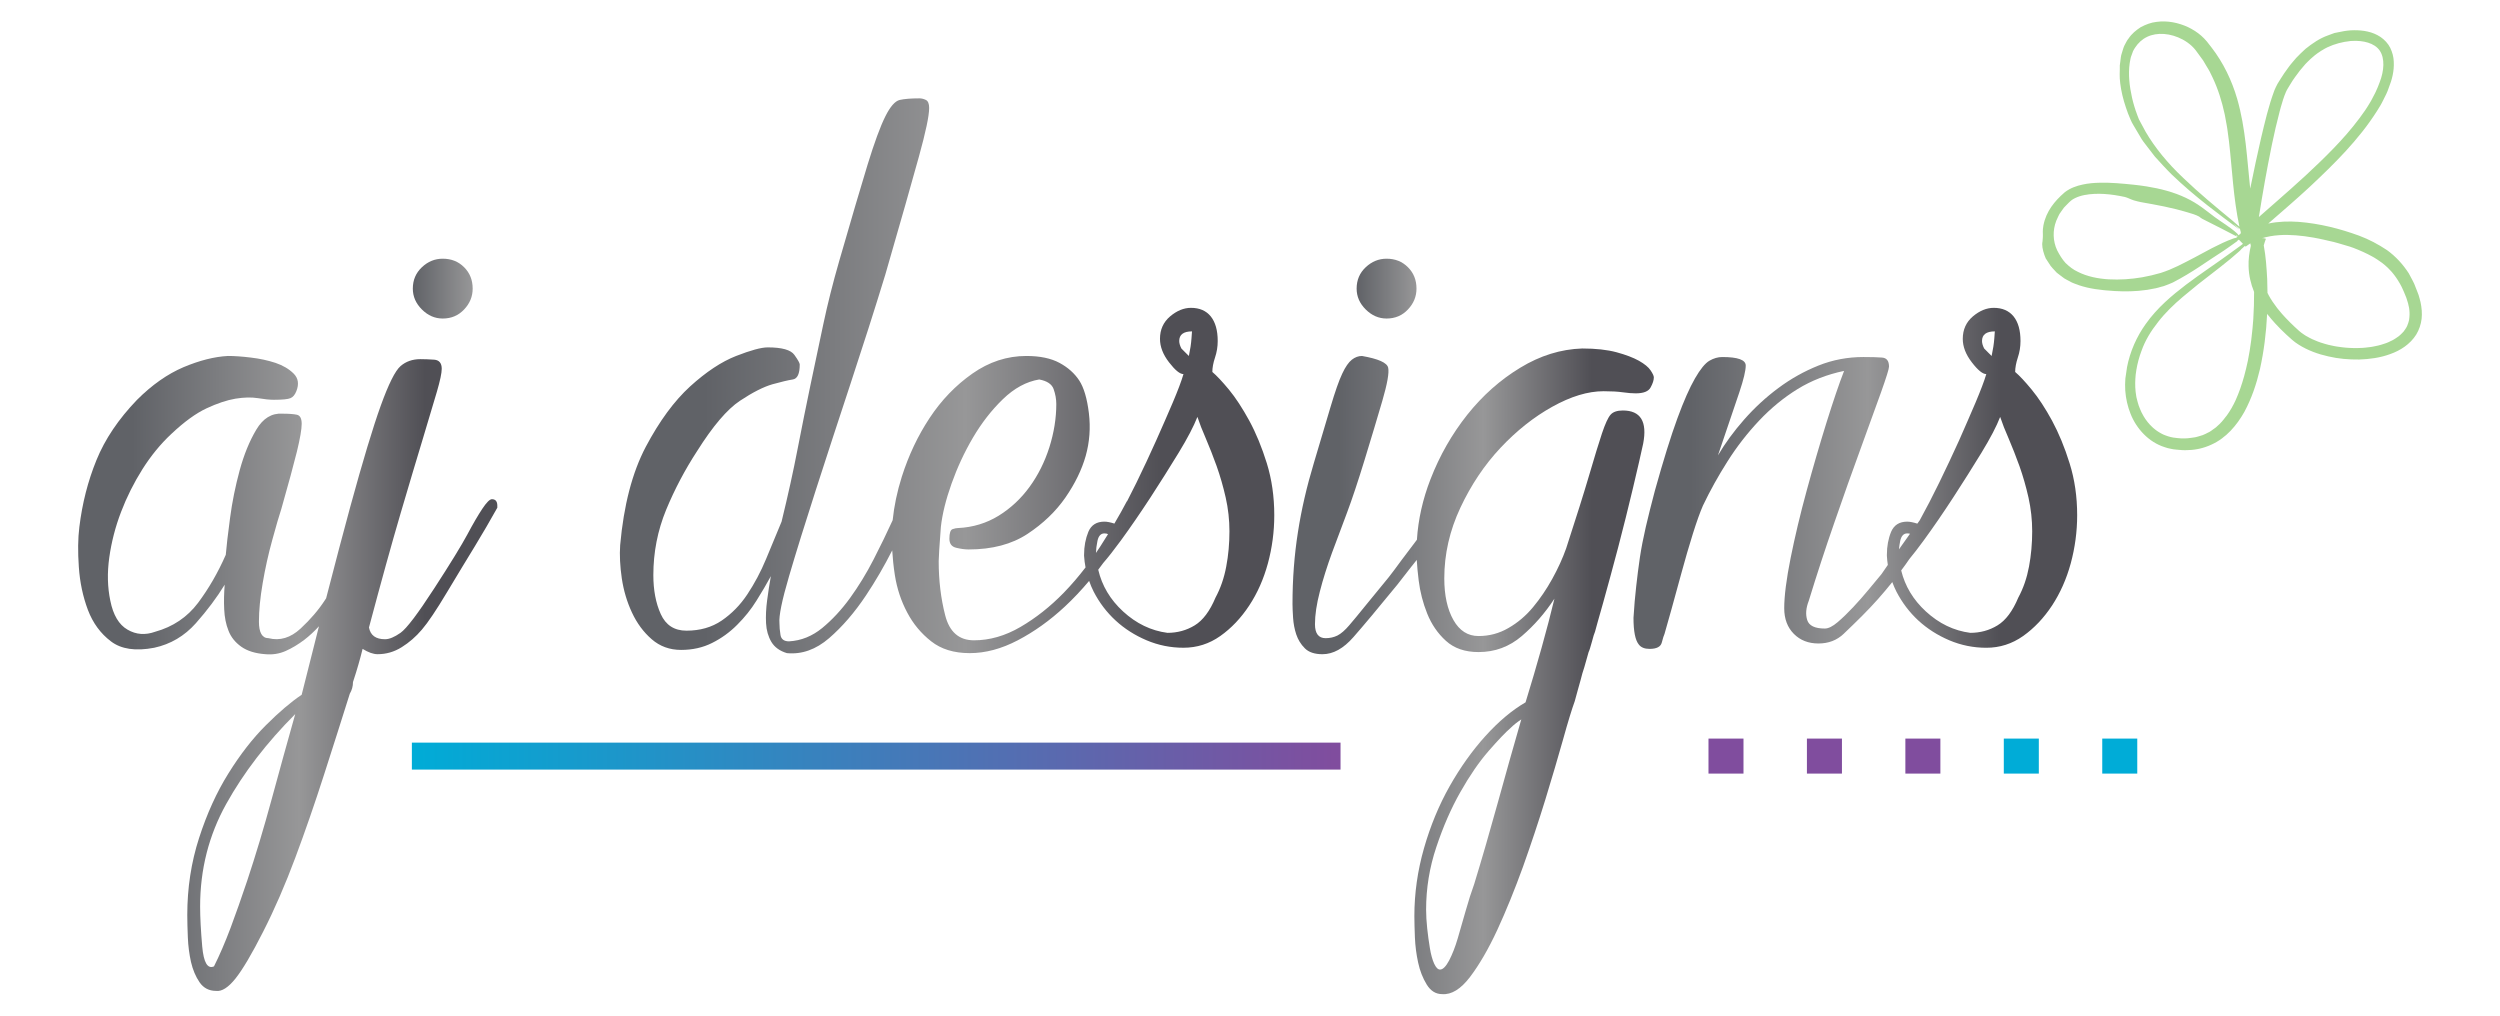 <?xml version="1.0" encoding="utf-8"?>
<!-- Generator: Adobe Illustrator 16.0.0, SVG Export Plug-In . SVG Version: 6.00 Build 0)  -->
<!DOCTYPE svg PUBLIC "-//W3C//DTD SVG 1.1//EN" "http://www.w3.org/Graphics/SVG/1.1/DTD/svg11.dtd">
<svg version="1.1" id="Layer_1" xmlns="http://www.w3.org/2000/svg" xmlns:xlink="http://www.w3.org/1999/xlink" x="0px" y="0px"
	 width="320px" height="130px" viewBox="0 0 320 130" enable-background="new 0 0 320 130" xml:space="preserve">
<g>
	<g>
		<linearGradient id="SVGID_1_" gradientUnits="userSpaceOnUse" x1="52.841" y1="36.943" x2="60.502" y2="36.943">
			<stop  offset="0" style="stop-color:#606267"/>
			<stop  offset="1" style="stop-color:#979798"/>
		</linearGradient>
		<path fill="url(#SVGID_1_)" d="M56.672,40.772c1.098,0,2.004-0.385,2.737-1.162c0.732-0.771,1.093-1.664,1.093-2.666
			c0-1.098-0.361-2.004-1.093-2.737c-0.732-0.732-1.639-1.093-2.737-1.093c-1.008,0-1.892,0.36-2.671,1.093
			c-0.774,0.732-1.16,1.639-1.16,2.737c0,1.002,0.385,1.895,1.16,2.666C54.78,40.387,55.664,40.772,56.672,40.772z"/>
		<linearGradient id="SVGID_2_" gradientUnits="userSpaceOnUse" x1="9.999" y1="86.207" x2="63.653" y2="86.207">
			<stop  offset="0.129" style="stop-color:#606267"/>
			<stop  offset="0.528" style="stop-color:#979798"/>
			<stop  offset="0.828" style="stop-color:#504F55"/>
		</linearGradient>
		<path fill="url(#SVGID_2_)" d="M62.965,63.897c-0.278,0-0.688,0.414-1.231,1.23c-0.547,0.825-1.186,1.916-1.915,3.288
			c-0.732,1.364-2.144,3.675-4.243,6.907c-2.097,3.236-3.533,5.132-4.311,5.681c-0.773,0.542-1.431,0.819-1.98,0.819
			c-1.187,0-1.869-0.499-2.057-1.504c1.553-5.836,2.898-10.696,4.038-14.576c1.144-3.874,2.097-7.088,2.877-9.646
			c0.771-2.552,1.367-4.538,1.778-5.953c0.41-1.409,0.621-2.391,0.621-2.94c0-0.727-0.327-1.114-0.965-1.164
			c-0.637-0.042-1.232-0.067-1.777-0.067c-1.002,0-1.851,0.297-2.534,0.891c-0.681,0.595-1.525,2.277-2.529,5.062
			c-1.004,2.781-2.302,7.093-3.9,12.932c-0.881,3.233-1.917,7.158-3.093,11.726c-0.04,0.058-0.081,0.127-0.119,0.181
			c-0.821,1.274-1.87,2.505-3.148,3.69s-2.646,1.601-4.104,1.234c-0.819,0-1.229-0.71-1.229-2.121c0-1.413,0.156-3.06,0.48-4.93
			c0.317-1.863,0.725-3.711,1.231-5.536c0.497-1.824,0.888-3.149,1.16-3.974c0.907-3.192,1.572-5.63,1.989-7.322
			c0.408-1.686,0.612-2.871,0.612-3.556c0-0.683-0.205-1.071-0.612-1.163c-0.417-0.089-1.032-0.135-1.853-0.135
			c-1.368-0.091-2.486,0.594-3.348,2.05c-0.872,1.461-1.576,3.194-2.125,5.201c-0.544,2.007-0.96,4.04-1.229,6.091
			c-0.275,2.051-0.46,3.627-0.549,4.723c-1.001,2.278-2.188,4.331-3.553,6.156c-1.371,1.818-3.199,3.056-5.476,3.689
			c-1.279,0.461-2.463,0.371-3.556-0.271c-1.096-0.633-1.829-1.87-2.194-3.697c-0.363-1.728-0.408-3.576-0.133-5.536
			c0.275-1.964,0.772-3.903,1.504-5.821c0.729-1.912,1.645-3.738,2.737-5.474c1.093-1.728,2.326-3.235,3.696-4.513
			c1.641-1.551,3.148-2.644,4.512-3.282c1.373-0.64,2.602-1.049,3.697-1.236c1.093-0.178,2.054-0.199,2.874-0.067
			c0.818,0.138,1.504,0.208,2.053,0.208c1.091,0,1.794-0.07,2.117-0.208c0.322-0.132,0.571-0.428,0.753-0.888
			c0.366-0.909,0.25-1.664-0.344-2.257c-0.593-0.59-1.37-1.048-2.32-1.37c-0.963-0.316-2.015-0.547-3.152-0.68
			c-1.143-0.141-2.118-0.206-2.941-0.206c-1.732,0.091-3.622,0.569-5.68,1.434c-2.049,0.872-4.03,2.258-5.946,4.174
			c-2.378,2.466-4.112,5.04-5.205,7.731c-1.095,2.69-1.819,5.537-2.185,8.551c-0.183,1.461-0.206,3.172-0.066,5.133
			c0.132,1.968,0.525,3.786,1.156,5.474c0.641,1.688,1.623,3.029,2.949,4.032c1.315,1.005,3.167,1.277,5.537,0.822
			c2.096-0.45,3.876-1.503,5.339-3.145c1.455-1.646,2.688-3.287,3.688-4.929c-0.088,1.099-0.113,2.146-0.063,3.153
			c0.044,0.995,0.218,1.909,0.548,2.731c0.311,0.817,0.863,1.504,1.637,2.055c0.777,0.549,1.804,0.864,3.079,0.957
			c0.91,0.086,1.78-0.047,2.599-0.408c0.826-0.366,1.62-0.849,2.4-1.439c0.672-0.519,1.291-1.1,1.865-1.727
			c-0.695,2.725-1.429,5.63-2.213,8.769c-1.37,0.919-2.895,2.214-4.584,3.905c-1.686,1.679-3.284,3.739-4.788,6.156
			c-1.508,2.412-2.76,5.171-3.761,8.277c-1.003,3.101-1.508,6.38-1.508,9.854c0,0.813,0.027,1.771,0.072,2.871
			c0.044,1.093,0.183,2.141,0.404,3.146c0.233,0.998,0.6,1.87,1.099,2.597c0.504,0.732,1.212,1.098,2.119,1.098
			c0.732,0.095,1.554-0.437,2.466-1.57c0.913-1.143,2.101-3.144,3.557-6.019c1.462-2.873,2.829-6.029,4.105-9.446
			c1.276-3.423,2.508-6.979,3.694-10.675c1.185-3.693,2.284-7.133,3.285-10.328c0.271-0.46,0.41-0.959,0.41-1.499
			c0.272-0.826,0.502-1.559,0.682-2.195c0.189-0.637,0.367-1.32,0.547-2.046c0.729,0.452,1.366,0.68,1.917,0.68
			c1.095,0,2.121-0.294,3.079-0.891c0.954-0.594,1.822-1.343,2.596-2.257c0.78-0.908,1.853-2.503,3.217-4.788
			c1.371-2.28,2.555-4.245,3.562-5.883c0.999-1.646,1.958-3.287,2.874-4.932v-0.271C63.653,64.171,63.419,63.897,62.965,63.897z
			 M34.781,102.274c-1.004,3.701-2.053,7.185-3.145,10.475c-0.732,2.18-1.439,4.193-2.122,6.02c-0.686,1.818-1.39,3.465-2.123,4.926
			c-0.824,0.365-1.32-0.479-1.506-2.535c-0.18-2.053-0.269-3.763-0.269-5.134c0-4.74,1.109-9.112,3.35-13.136
			c2.231-4.009,5.179-7.839,8.824-11.488C36.786,94.958,35.784,98.578,34.781,102.274z"/>
		<linearGradient id="SVGID_3_" gradientUnits="userSpaceOnUse" x1="79.346" y1="48.112" x2="163.11" y2="48.112">
			<stop  offset="0.129" style="stop-color:#606267"/>
			<stop  offset="0.528" style="stop-color:#979798"/>
			<stop  offset="0.828" style="stop-color:#504F55"/>
		</linearGradient>
		<path fill="url(#SVGID_3_)" d="M159.905,53.842c-0.875-1.595-1.736-2.921-2.602-3.972c-0.867-1.046-1.574-1.794-2.123-2.259
			c0-0.54,0.113-1.161,0.341-1.841c0.23-0.685,0.346-1.39,0.346-2.122c0-1.371-0.302-2.414-0.891-3.151
			c-0.593-0.727-1.436-1.093-2.535-1.093c-0.91,0-1.803,0.366-2.667,1.093c-0.866,0.738-1.296,1.692-1.296,2.88
			c0,1.003,0.386,2.004,1.163,3.006c0.776,1.006,1.387,1.503,1.844,1.503c-0.27,0.916-0.729,2.125-1.365,3.628
			c-0.64,1.503-1.351,3.126-2.124,4.859c-0.774,1.731-1.618,3.534-2.527,5.403c-0.4,0.817-0.8,1.603-1.199,2.376
			c-0.01,0.008-0.028,0.011-0.036,0.018c-0.469,0.894-1.001,1.844-1.593,2.849c-0.504-0.163-0.935-0.249-1.283-0.249
			c-0.999,0-1.681,0.433-2.047,1.298c-0.36,0.873-0.55,1.852-0.55,2.947v0.131c0.029,0.508,0.099,1.001,0.188,1.485
			c-0.872,1.136-1.797,2.22-2.787,3.24c-1.731,1.777-3.581,3.236-5.541,4.379c-1.956,1.141-3.947,1.71-5.949,1.71
			c-1.917,0-3.149-1.071-3.691-3.215c-0.551-2.139-0.828-4.449-0.828-6.915c0-0.45,0.089-1.911,0.277-4.377
			c0.181-1.644,0.636-3.487,1.365-5.539c0.732-2.059,1.641-4.017,2.737-5.886c1.099-1.869,2.369-3.512,3.831-4.927
			c1.456-1.411,3.009-2.254,4.654-2.529c1,0.184,1.618,0.594,1.845,1.226c0.227,0.644,0.344,1.278,0.344,1.92
			c0,1.825-0.3,3.672-0.888,5.539c-0.597,1.872-1.44,3.561-2.536,5.066c-1.094,1.502-2.416,2.737-3.961,3.693
			c-1.559,0.957-3.29,1.484-5.207,1.575c-0.182,0-0.41,0.043-0.682,0.138c-0.271,0.094-0.41,0.499-0.41,1.226
			c0,0.644,0.297,1.033,0.893,1.166c0.588,0.139,1.116,0.209,1.567,0.209c3.012,0,5.52-0.664,7.533-1.987
			c2.003-1.322,3.617-2.872,4.854-4.651c1.229-1.777,2.097-3.561,2.602-5.339c0.497-1.775,0.633-3.6,0.406-5.47
			c-0.228-1.872-0.638-3.259-1.232-4.177c-0.593-0.906-1.433-1.665-2.529-2.257c-1.099-0.591-2.513-0.885-4.244-0.885
			c-2.46,0-4.765,0.751-6.906,2.255c-2.144,1.504-3.967,3.4-5.473,5.681c-1.509,2.28-2.691,4.788-3.562,7.523
			c-0.604,1.919-0.987,3.769-1.169,5.558c-0.019,0.041-0.037,0.079-0.056,0.122c-0.682,1.505-1.484,3.142-2.394,4.924
			c-0.913,1.779-1.923,3.421-3.013,4.93c-1.095,1.504-2.28,2.779-3.555,3.829c-1.286,1.049-2.695,1.618-4.243,1.707
			c-0.64,0-1.009-0.271-1.098-0.815c-0.091-0.551-0.133-1.05-0.133-1.507c-0.092-0.908,0.316-2.92,1.231-6.022
			c0.908-3.099,2.054-6.773,3.42-11.017c1.368-4.238,2.844-8.776,4.444-13.613c1.594-4.833,3.082-9.483,4.45-13.953
			c2.004-6.935,3.441-11.972,4.307-15.122c0.871-3.146,1.31-5.221,1.31-6.225c0-0.548-0.144-0.887-0.417-1.026
			c-0.277-0.133-0.554-0.204-0.826-0.204c-1.093,0-1.939,0.07-2.524,0.204c-0.598,0.14-1.214,0.843-1.849,2.119
			c-0.641,1.28-1.391,3.33-2.262,6.155c-0.868,2.83-2.074,6.937-3.627,12.317c-0.816,2.829-1.501,5.542-2.05,8.144
			c-0.547,2.596-1.095,5.193-1.645,7.794c-0.543,2.602-1.09,5.318-1.639,8.143c-0.544,2.83-1.229,5.931-2.051,9.305
			c-0.637,1.554-1.304,3.149-1.986,4.787c-0.681,1.644-1.486,3.146-2.396,4.517c-0.907,1.37-2.005,2.483-3.278,3.356
			c-1.281,0.871-2.785,1.296-4.516,1.296c-1.556,0-2.646-0.71-3.287-2.12c-0.641-1.413-0.951-3.083-0.951-4.993
			c0-2.914,0.546-5.7,1.636-8.354c1.093-2.64,2.417-5.146,3.967-7.522c2.008-3.19,3.833-5.335,5.475-6.432
			c1.642-1.091,3.036-1.794,4.172-2.12c1.143-0.318,2.008-0.521,2.599-0.613c0.593-0.091,0.89-0.729,0.89-1.919
			c0-0.178-0.23-0.591-0.686-1.227c-0.452-0.643-1.594-0.961-3.416-0.961c-0.828,0-2.167,0.368-4.04,1.098
			c-1.867,0.729-3.83,2.028-5.888,3.897c-2.047,1.869-3.938,4.449-5.675,7.728c-1.731,3.286-2.824,7.48-3.281,12.589
			c-0.089,1.284-0.017,2.696,0.208,4.248c0.23,1.549,0.66,3.006,1.298,4.372c0.637,1.372,1.481,2.513,2.529,3.423
			c1.049,0.914,2.308,1.369,3.764,1.369c1.456,0,2.779-0.293,3.967-0.89c1.187-0.592,2.26-1.366,3.214-2.325
			c0.959-0.956,1.781-1.98,2.463-3.082c0.688-1.091,1.298-2.137,1.848-3.146c-0.184,1.009-0.339,2.035-0.478,3.081
			c-0.14,1.048-0.187,2.033-0.14,2.941c0.048,0.913,0.278,1.711,0.682,2.396c0.411,0.682,1.075,1.164,1.992,1.438
			c1.911,0.181,3.711-0.463,5.398-1.916c1.687-1.46,3.265-3.289,4.721-5.474c1.216-1.822,2.333-3.748,3.357-5.764
			c0.063,1.004,0.162,2.044,0.337,3.163c0.272,1.733,0.806,3.332,1.579,4.785c0.768,1.465,1.794,2.691,3.074,3.694
			c1.275,1.005,2.915,1.511,4.931,1.511c2.002,0,4.053-0.545,6.149-1.643c2.1-1.1,4.108-2.53,6.022-4.312
			c1.082-1.005,2.116-2.108,3.112-3.29c0.167,0.469,0.353,0.93,0.582,1.375c0.732,1.418,1.667,2.645,2.808,3.696
			c1.137,1.048,2.463,1.892,3.964,2.53c1.506,0.638,3.082,0.954,4.721,0.954c1.733,0,3.304-0.502,4.718-1.503
			c1.42-1.004,2.649-2.304,3.701-3.902c1.048-1.589,1.846-3.394,2.392-5.403c0.541-2.005,0.813-4.054,0.813-6.155
			c0-2.373-0.318-4.586-0.951-6.641C161.519,57.259,160.77,55.437,159.905,53.842z M151.216,44.607
			c-0.188-0.366-0.276-0.69-0.276-0.958c0-0.822,0.546-1.232,1.642-1.232c0-0.088-0.021,0.205-0.071,0.888
			c-0.046,0.682-0.161,1.437-0.336,2.26c-0.182-0.183-0.347-0.344-0.483-0.479C151.559,44.947,151.397,44.786,151.216,44.607z
			 M140.475,69.235c0.132-0.633,0.431-0.96,0.884-0.96c0.222,0,0.366,0.039,0.467,0.099c-0.324,0.523-0.661,1.063-1.017,1.616
			c-0.17,0.269-0.352,0.524-0.528,0.787C140.299,70.294,140.357,69.786,140.475,69.235z M156.958,72.519
			c-0.272,1.459-0.731,2.786-1.369,3.966c-0.728,1.738-1.62,2.924-2.666,3.561c-1.049,0.64-2.216,0.958-3.492,0.958
			c-2.095-0.275-3.987-1.188-5.676-2.737c-1.652-1.52-2.707-3.301-3.182-5.343c0.212-0.275,0.421-0.562,0.629-0.848
			c0.628-0.721,1.384-1.681,2.281-2.907c1.231-1.69,2.48-3.512,3.764-5.474c1.276-1.964,2.483-3.88,3.625-5.75
			c1.137-1.864,1.93-3.396,2.397-4.582c0.272,0.815,0.632,1.757,1.093,2.801c0.451,1.052,0.907,2.216,1.367,3.492
			c0.453,1.279,0.841,2.623,1.162,4.039c0.317,1.411,0.478,2.851,0.478,4.31C157.369,69.552,157.236,71.063,156.958,72.519z"/>
		<linearGradient id="SVGID_4_" gradientUnits="userSpaceOnUse" x1="173.649" y1="36.943" x2="181.311" y2="36.943">
			<stop  offset="0" style="stop-color:#606267"/>
			<stop  offset="1" style="stop-color:#979798"/>
		</linearGradient>
		<path fill="url(#SVGID_4_)" d="M177.484,40.772c1.093,0,2.009-0.385,2.734-1.162c0.733-0.771,1.093-1.664,1.093-2.666
			c0-1.098-0.359-2.004-1.093-2.737c-0.726-0.732-1.642-1.093-2.734-1.093c-1.003,0-1.892,0.36-2.673,1.093
			c-0.778,0.732-1.162,1.639-1.162,2.737c0,1.002,0.384,1.895,1.162,2.666C175.593,40.387,176.481,40.772,177.484,40.772z"/>
		<linearGradient id="SVGID_5_" gradientUnits="userSpaceOnUse" x1="165.44" y1="85.932" x2="211.69" y2="85.932">
			<stop  offset="0.129" style="stop-color:#606267"/>
			<stop  offset="0.528" style="stop-color:#979798"/>
			<stop  offset="0.828" style="stop-color:#504F55"/>
		</linearGradient>
		<path fill="url(#SVGID_5_)" d="M207.724,52.542c-0.731,0-1.259,0.182-1.575,0.545c-0.322,0.364-0.684,1.163-1.099,2.394
			c-0.411,1.232-0.954,3.013-1.636,5.339c-0.683,2.326-1.67,5.45-2.947,9.376c-0.454,1.276-1.048,2.578-1.775,3.893
			c-0.731,1.325-1.554,2.535-2.462,3.628c-0.91,1.098-1.958,1.986-3.152,2.67c-1.175,0.687-2.455,1.026-3.827,1.026
			c-1.369,0-2.44-0.686-3.211-2.048c-0.778-1.369-1.171-3.15-1.171-5.338c0-3.101,0.688-6.113,2.058-9.039
			c1.371-2.918,3.079-5.472,5.132-7.661c2.053-2.185,4.261-3.944,6.634-5.264c2.375-1.323,4.56-1.987,6.569-1.987
			c1.004,0,1.819,0.047,2.463,0.139c0.633,0.089,1.182,0.134,1.643,0.134c0.998,0,1.642-0.25,1.908-0.755
			c0.277-0.497,0.415-0.929,0.415-1.292c0-0.183-0.138-0.483-0.415-0.894c-0.267-0.41-0.771-0.82-1.498-1.233
			c-0.731-0.405-1.691-0.771-2.874-1.09c-1.188-0.317-2.646-0.479-4.383-0.479c-2.733,0.088-5.382,0.91-7.932,2.464
			c-2.559,1.55-4.815,3.553-6.775,6.015c-1.958,2.464-3.538,5.224-4.719,8.28c-0.99,2.555-1.566,5.131-1.729,7.722
			c-0.682,0.886-1.345,1.762-1.968,2.609c-0.73,1.001-1.278,1.732-1.641,2.19c-1.275,1.554-2.304,2.802-3.079,3.762
			c-0.771,0.957-1.435,1.758-1.981,2.395c-0.546,0.64-1.048,1.072-1.51,1.307c-0.454,0.221-0.958,0.337-1.505,0.337
			c-0.909,0-1.366-0.598-1.366-1.783c0-1.184,0.203-2.571,0.62-4.17c0.409-1.601,0.936-3.26,1.566-4.992
			c0.642-1.736,1.278-3.446,1.922-5.132c0.634-1.692,1.388-3.951,2.254-6.773c0.865-2.827,1.618-5.337,2.26-7.531
			c0.637-2.188,0.889-3.6,0.749-4.235c-0.136-0.641-1.252-1.14-3.351-1.507c-0.458,0-0.891,0.158-1.295,0.475
			c-0.413,0.323-0.828,0.915-1.231,1.78c-0.417,0.872-0.918,2.305-1.513,4.308c-0.589,2.011-1.295,4.38-2.117,7.118
			c-0.909,3.012-1.599,5.976-2.048,8.891c-0.461,2.928-0.692,5.981-0.692,9.173c0,0.454,0.029,1.05,0.075,1.777
			c0.049,0.729,0.179,1.437,0.406,2.121c0.23,0.685,0.596,1.275,1.096,1.773c0.499,0.507,1.259,0.759,2.261,0.759
			c1.368,0,2.688-0.729,3.966-2.194c1.278-1.454,3.146-3.688,5.611-6.702c0.361-0.448,0.928-1.182,1.706-2.19
			c0.252-0.327,0.525-0.657,0.784-0.986c0.043,0.777,0.124,1.652,0.247,2.632c0.181,1.465,0.542,2.875,1.091,4.241
			s1.343,2.534,2.396,3.488c1.044,0.953,2.44,1.437,4.171,1.437c2.104,0,3.939-0.682,5.542-2.051
			c1.599-1.368,2.986-2.967,4.177-4.789c-0.46,1.915-1.009,4.017-1.646,6.292c-0.639,2.28-1.32,4.606-2.052,6.981
			c-1.732,1.005-3.439,2.44-5.133,4.31c-1.685,1.866-3.212,4.007-4.582,6.426c-1.367,2.425-2.462,5.064-3.284,7.938
			c-0.821,2.874-1.233,5.769-1.233,8.692c0,0.728,0.028,1.636,0.069,2.735c0.047,1.093,0.183,2.158,0.415,3.217
			c0.224,1.045,0.594,1.981,1.092,2.797c0.507,0.826,1.164,1.235,1.981,1.235c1.188,0.092,2.375-0.635,3.563-2.19
			c1.176-1.548,2.346-3.555,3.49-6.019c1.136-2.462,2.228-5.158,3.283-8.064c1.042-2.929,2.002-5.804,2.871-8.628
			c0.867-2.83,1.616-5.38,2.261-7.665c0.631-2.28,1.137-3.922,1.502-4.923l0.411-1.502c0.089-0.271,0.2-0.687,0.345-1.23
			c0.131-0.551,0.293-1.098,0.476-1.642c0.185-0.644,0.367-1.287,0.544-1.92c0.095-0.177,0.229-0.615,0.416-1.297
			c0.178-0.685,0.312-1.117,0.404-1.305c0.095-0.359,0.433-1.594,1.034-3.689c0.586-2.098,1.225-4.448,1.913-7.05
			c0.683-2.599,1.315-5.156,1.913-7.661c0.594-2.509,1.032-4.401,1.304-5.681C210.868,53.956,209.998,52.542,207.724,52.542z
			 M191.715,102.756c-1.011,3.651-2.011,7.118-3.014,10.397c-0.366,1.003-0.732,2.146-1.092,3.423
			c-0.361,1.276-0.71,2.462-1.026,3.562c-0.322,1.093-0.688,2.019-1.093,2.802c-0.411,0.77-0.8,1.164-1.162,1.164
			c-0.274,0-0.524-0.256-0.755-0.754c-0.226-0.499-0.415-1.166-0.547-1.987c-0.138-0.818-0.249-1.664-0.344-2.528
			c-0.09-0.872-0.14-1.664-0.14-2.393c0-2.741,0.433-5.407,1.304-8.003c0.865-2.602,1.887-4.955,3.079-7.051
			c1.182-2.092,2.391-3.852,3.625-5.271c1.229-1.407,2.167-2.391,2.805-2.939c0.367-0.366,0.815-0.728,1.37-1.093
			C193.723,95.552,192.718,99.111,191.715,102.756z"/>
		<linearGradient id="SVGID_6_" gradientUnits="userSpaceOnUse" x1="209.09" y1="61.232" x2="265.878" y2="61.232">
			<stop  offset="0.129" style="stop-color:#606267"/>
			<stop  offset="0.528" style="stop-color:#979798"/>
			<stop  offset="0.828" style="stop-color:#504F55"/>
		</linearGradient>
		<path fill="url(#SVGID_6_)" d="M264.912,59.312c-0.633-2.053-1.393-3.875-2.251-5.47c-0.871-1.595-1.738-2.921-2.607-3.972
			c-0.859-1.046-1.564-1.794-2.113-2.259c0-0.54,0.116-1.161,0.338-1.841c0.232-0.685,0.344-1.39,0.344-2.122
			c0-1.371-0.295-2.414-0.887-3.151c-0.6-0.727-1.443-1.093-2.536-1.093c-0.915,0-1.802,0.366-2.669,1.093
			c-0.864,0.738-1.297,1.692-1.297,2.88c0,1.003,0.388,2.004,1.164,3.006c0.772,1.006,1.388,1.503,1.848,1.503
			c-0.272,0.916-0.739,2.125-1.37,3.628c-0.639,1.503-1.349,3.126-2.113,4.859c-0.789,1.731-1.626,3.534-2.541,5.403
			c-0.83,1.708-1.663,3.307-2.498,4.827c-0.101,0.131-0.206,0.284-0.306,0.422c-0.516-0.166-0.951-0.254-1.3-0.254
			c-1,0-1.682,0.433-2.055,1.298c-0.359,0.873-0.542,1.852-0.542,2.947v0.131c0.021,0.395,0.063,0.783,0.121,1.164
			c-0.327,0.459-0.601,0.854-0.805,1.167c-0.465,0.549-1.003,1.207-1.641,1.979c-0.645,0.778-1.301,1.531-1.987,2.259
			c-0.683,0.729-1.343,1.369-1.988,1.92c-0.642,0.544-1.18,0.817-1.645,0.817c-1.271,0-2.026-0.363-2.253-1.089
			c-0.234-0.738-0.156-1.554,0.203-2.471c1.005-3.28,2.098-6.633,3.29-10.053c1.183-3.421,2.298-6.568,3.354-9.441
			c1.042-2.874,1.911-5.273,2.602-7.185c0.681-1.913,1.021-3.012,1.021-3.286c0-0.728-0.295-1.116-0.896-1.16
			c-0.587-0.047-1.386-0.069-2.384-0.069c-2.008,0-3.934,0.363-5.749,1.092c-1.829,0.732-3.538,1.69-5.13,2.875
			c-1.599,1.187-3.056,2.528-4.383,4.039c-1.326,1.503-2.436,3.033-3.353,4.582c1.271-3.74,2.194-6.433,2.737-8.073
			c0.55-1.642,0.819-2.784,0.819-3.422c0-0.729-0.998-1.092-3.006-1.092c-0.551,0-1.098,0.158-1.644,0.475
			c-0.547,0.321-1.164,1.076-1.845,2.26c-0.684,1.19-1.443,2.896-2.259,5.131c-0.82,2.235-1.781,5.315-2.873,9.236
			c-0.462,1.732-0.844,3.28-1.166,4.652c-0.314,1.369-0.57,2.668-0.755,3.903c-0.177,1.229-0.338,2.458-0.472,3.69
			c-0.142,1.235-0.26,2.578-0.347,4.037c0,1.733,0.23,2.876,0.687,3.423c0.277,0.361,0.728,0.551,1.369,0.551
			c0.912,0,1.438-0.277,1.57-0.828c0.14-0.543,0.256-0.908,0.345-1.091c0.183-0.638,0.476-1.691,0.889-3.145
			c0.41-1.454,0.841-3.037,1.297-4.725c0.456-1.685,0.937-3.329,1.436-4.927c0.501-1.598,0.938-2.807,1.298-3.627
			c0.912-1.914,1.966-3.808,3.153-5.674c1.182-1.87,2.533-3.606,4.037-5.201c1.504-1.595,3.146-2.943,4.927-4.042
			c1.78-1.093,3.762-1.867,5.948-2.322c-0.64,1.641-1.388,3.853-2.258,6.633c-0.865,2.784-1.71,5.681-2.53,8.692
			c-0.822,3.008-1.504,5.883-2.055,8.623c-0.549,2.736-0.819,4.882-0.819,6.431c0,1.364,0.415,2.462,1.236,3.284
			c0.815,0.821,1.864,1.227,3.145,1.227c1.277,0,2.349-0.405,3.219-1.227c0.86-0.822,1.659-1.597,2.388-2.326
			c1.396-1.395,2.669-2.832,3.843-4.306c0.155,0.417,0.328,0.828,0.532,1.227c0.738,1.418,1.67,2.645,2.808,3.696
			c1.143,1.048,2.468,1.892,3.966,2.53c1.509,0.638,3.085,0.954,4.727,0.954c1.73,0,3.295-0.502,4.715-1.503
			c1.416-1.004,2.646-2.304,3.701-3.902c1.043-1.589,1.848-3.394,2.396-5.403c0.541-2.005,0.82-4.054,0.82-6.155
			C265.878,63.58,265.557,61.367,264.912,59.312z M253.973,44.607c-0.188-0.366-0.275-0.69-0.275-0.958
			c0-0.822,0.548-1.232,1.647-1.232c0-0.088-0.029,0.205-0.072,0.888c-0.05,0.682-0.168,1.437-0.345,2.26
			c-0.183-0.183-0.338-0.344-0.482-0.479C254.313,44.947,254.149,44.786,253.973,44.607z M244.117,68.275
			c0.151,0,0.268,0.018,0.362,0.047c-0.468,0.679-0.94,1.339-1.414,1.997c0.034-0.347,0.082-0.705,0.161-1.084
			C243.366,68.603,243.661,68.275,244.117,68.275z M259.715,72.519c-0.275,1.459-0.727,2.786-1.37,3.966
			c-0.726,1.738-1.613,2.924-2.662,3.561c-1.048,0.64-2.214,0.958-3.491,0.958c-2.103-0.275-3.994-1.188-5.679-2.737
			c-1.627-1.497-2.675-3.247-3.161-5.25c0.188-0.256,0.383-0.51,0.565-0.769c0.158-0.228,0.321-0.462,0.48-0.69
			c0.536-0.647,1.145-1.433,1.842-2.389c1.232-1.69,2.485-3.512,3.762-5.474c1.277-1.964,2.486-3.88,3.629-5.75
			c1.135-1.864,1.937-3.396,2.391-4.582c0.271,0.815,0.637,1.757,1.1,2.801c0.448,1.052,0.908,2.216,1.369,3.492
			c0.454,1.279,0.839,2.623,1.159,4.039c0.311,1.411,0.472,2.851,0.472,4.31C260.12,69.552,259.986,71.063,259.715,72.519z"/>
	</g>
	<g>
		<g>
			
				<path fill="none" stroke="#3F3B3C" stroke-width="0.929" stroke-linecap="round" stroke-linejoin="round" stroke-miterlimit="10" d="
				M274.394,26.227"/>
		</g>
	</g>
	<path opacity="0.6" fill="#6DBD4B" d="M309.837,38.717c-0.066-0.335-0.177-0.66-0.267-0.987l-0.366-0.938
		c-0.204-0.633-0.589-1.209-0.887-1.814c-0.739-1.145-1.676-2.169-2.786-2.967c-1.127-0.749-2.313-1.377-3.562-1.843
		c-2.491-0.909-5.048-1.553-7.727-1.769c-1.289-0.091-2.602-0.057-3.907,0.216c1.752-1.531,3.555-3.067,5.3-4.687
		c3.139-2.948,6.268-6.005,8.624-9.725c0.295-0.462,0.583-0.932,0.819-1.434c0.252-0.494,0.51-0.985,0.68-1.526
		c0.416-1.026,0.709-2.154,0.644-3.348c-0.017-0.595-0.178-1.205-0.449-1.767c-0.282-0.568-0.731-1.04-1.242-1.392
		c-1.043-0.702-2.259-0.872-3.389-0.867c-0.567,0.004-1.127,0.07-1.681,0.192l-0.839,0.167l-0.798,0.294
		c-1.083,0.378-2.025,1.033-2.898,1.732c-0.415,0.373-0.813,0.762-1.196,1.163c-0.351,0.428-0.733,0.83-1.042,1.28
		c-0.316,0.444-0.645,0.882-0.921,1.348l-0.428,0.69c-0.134,0.25-0.279,0.545-0.385,0.804c-0.781,2.08-1.229,4.112-1.724,6.16
		c-0.47,2.042-0.902,4.081-1.314,6.112c-0.022,0.113-0.048,0.219-0.071,0.329c-0.411-3.833-0.574-7.68-1.661-11.472
		c-0.681-2.353-1.769-4.63-3.299-6.606l-0.577-0.739c-0.201-0.242-0.462-0.515-0.712-0.736c-0.521-0.459-1.097-0.821-1.713-1.119
		c-1.227-0.559-2.612-0.861-4.029-0.667c-0.704,0.074-1.373,0.34-2.006,0.667c-0.596,0.388-1.166,0.845-1.556,1.44
		c-0.236,0.271-0.365,0.602-0.542,0.908c-0.155,0.318-0.227,0.669-0.343,1.009c-0.129,0.343-0.129,0.684-0.185,1.033l-0.068,0.524
		v0.521c-0.03,0.855-0.03,1.365,0.17,2.522c0.187,1.051,0.505,2.077,0.88,3.092c0.211,0.5,0.4,1.04,0.688,1.499l0.839,1.415
		c0.259,0.483,0.592,0.911,0.932,1.336l0.987,1.283c0.721,0.789,1.432,1.583,2.174,2.309c3.008,2.892,6.151,5.159,8.643,7.028
		c-0.047-0.043-0.086-0.08-0.131-0.121c0.037,0.028,0.077,0.059,0.116,0.087c-0.299-0.272-0.568-0.52-0.833-0.76
		c0.024,0.018,0.046,0.036,0.069,0.053c0.277,0.215,0.56,0.436,0.85,0.656c0.034,0.148,0.073,0.296,0.108,0.444l-0.024,0.142
		c-0.084,0.075-0.17,0.151-0.265,0.232c-0.066-0.101-0.138-0.197-0.234-0.281c-0.895-0.804-1.984-1.436-2.818-2.052
		c-1.188-0.888-2.079-1.692-3.684-2.458c-1.537-0.732-3.275-1.19-5.065-1.473c-0.032-0.005-0.068-0.008-0.102-0.014
		c-0.501-0.078-1.005-0.146-1.512-0.197c-1.498-0.153-2.901-0.291-4.343-0.255c-0.723,0.013-1.454,0.071-2.203,0.234
		c-0.744,0.162-1.53,0.417-2.257,0.96c-0.762,0.656-1.282,1.216-1.758,1.899c-0.457,0.671-0.818,1.42-1.001,2.355
		c-0.134,0.718-0.054,1.023-0.071,1.246c-0.017,0.221,0.013,0.372-0.05,0.851c-0.097,0.391,0.011,1.049,0.243,1.699
		c0.035,0.121,0.084,0.24,0.138,0.354c0.011,0.024,0.018,0.05,0.028,0.075c0.03,0.045,0.059,0.089,0.088,0.134
		c0.003,0.005,0.005,0.011,0.009,0.016c0.021,0.042,0.055,0.077,0.076,0.117c0.156,0.235,0.312,0.471,0.46,0.705
		c0.015,0.017,0.028,0.032,0.043,0.049c0.063,0.082,0.131,0.157,0.198,0.235c0.172,0.198,0.351,0.391,0.531,0.575
		c0.028,0.027,0.064,0.046,0.093,0.073c0.12,0.104,0.249,0.189,0.372,0.286c0.166,0.129,0.331,0.262,0.504,0.375
		c0.187,0.119,0.378,0.213,0.567,0.312c0.11,0.057,0.215,0.131,0.327,0.18c0.025,0.012,0.052,0.019,0.077,0.031
		c0.026,0.012,0.052,0.03,0.078,0.041c0.213,0.095,0.432,0.167,0.647,0.244c0.077,0.027,0.154,0.062,0.23,0.087
		c0.318,0.105,0.641,0.194,0.966,0.272c0.011,0.001,0.023,0.005,0.034,0.008c0.338,0.079,0.681,0.144,1.028,0.198
		c0.009,0.002,0.016,0.003,0.022,0.004c0.29,0.045,0.585,0.081,0.882,0.111c0.064,0.008,0.129,0.019,0.195,0.025
		c0.026,0.003,0.054,0.004,0.08,0.007c0.027,0.002,0.054,0.006,0.081,0.01c0.074,0.007,0.149,0.011,0.225,0.017
		c1.364,0.129,2.709,0.164,4.052,0.055c0.378-0.034,0.757-0.077,1.134-0.131c0.213-0.03,0.424-0.077,0.635-0.118
		c0.142-0.028,0.283-0.046,0.424-0.079c0.002,0,0.004,0,0.006-0.001c0.007-0.001,0.012-0.002,0.021-0.004
		c0.209-0.042,0.413-0.108,0.616-0.166c0.146-0.041,0.292-0.074,0.437-0.117c0.374-0.135,0.749-0.283,1.114-0.443
		c2.63-1.364,4.211-2.602,6.561-4.099c0.258-0.165,0.435-0.289,0.594-0.412c0.392-0.265,0.774-0.538,1.085-0.771
		c0.061-0.049,0.06-0.067,0.034-0.071c0.066-0.049,0.14-0.099,0.202-0.146l0.523,0.541c-0.098,0.074-0.191,0.144-0.293,0.223
		c-0.435,0.313-0.883,0.64-1.276,0.926c-1.924,1.409-3.855,2.668-5.713,4.074c-1.848,1.409-3.686,2.957-5.155,5.021
		c-1.175,1.637-2.014,3.541-2.396,5.509l-0.22,1.486c-0.039,0.519-0.047,1.032-0.013,1.543c0.071,1.02,0.301,2.03,0.682,2.981
		c0.751,1.9,2.313,3.609,4.34,4.253c0.243,0.094,0.499,0.155,0.753,0.206c0.255,0.061,0.509,0.099,0.762,0.116
		c0.498,0.055,0.997,0.099,1.513,0.06c1.018-0.019,2.042-0.265,2.975-0.698c1.903-0.855,3.257-2.487,4.215-4.183
		c0.938-1.732,1.554-3.587,1.997-5.464c0.518-2.33,0.809-4.699,0.921-7.088c0.333,0.424,0.68,0.835,1.039,1.227
		c0.453,0.494,0.927,0.963,1.407,1.414c0.478,0.437,0.989,0.929,1.588,1.295c1.17,0.739,2.463,1.205,3.773,1.499
		c1.307,0.311,2.649,0.422,3.987,0.405c1.336-0.044,2.686-0.223,3.972-0.699c1.276-0.45,2.529-1.246,3.312-2.48
		c0.377-0.615,0.611-1.32,0.699-2.031C310.043,40.101,309.977,39.394,309.837,38.717z M308.367,40.916
		c-0.028,0.16-0.075,0.313-0.125,0.466c-0.038,0.116-0.077,0.233-0.129,0.344c-0.059,0.13-0.136,0.254-0.215,0.376
		c-0.073,0.117-0.15,0.233-0.239,0.341c-0.097,0.117-0.208,0.227-0.324,0.333c-0.095,0.088-0.189,0.177-0.293,0.259
		c-0.143,0.111-0.295,0.214-0.454,0.311c-0.097,0.062-0.194,0.124-0.299,0.18c-0.177,0.097-0.364,0.184-0.554,0.266
		c-0.105,0.045-0.21,0.09-0.318,0.131c-0.188,0.072-0.385,0.132-0.581,0.189c-0.138,0.041-0.273,0.081-0.413,0.114
		c-0.197,0.047-0.396,0.087-0.596,0.124c-0.114,0.021-0.23,0.043-0.345,0.062c-0.234,0.035-0.467,0.063-0.703,0.084
		c-0.116,0.012-0.232,0.023-0.351,0.03c-0.22,0.016-0.443,0.021-0.665,0.026c-0.14,0.001-0.279,0.004-0.418,0.002
		c-0.201-0.002-0.401-0.012-0.604-0.022c-0.166-0.009-0.334-0.019-0.5-0.034c-0.161-0.014-0.32-0.032-0.481-0.051
		c-0.211-0.025-0.424-0.053-0.637-0.087c-0.136-0.022-0.27-0.048-0.403-0.074c-0.217-0.042-0.432-0.087-0.645-0.14
		c-0.138-0.033-0.273-0.07-0.407-0.108c-0.22-0.062-0.438-0.127-0.652-0.201c-0.12-0.041-0.236-0.084-0.351-0.128
		c-0.224-0.086-0.443-0.176-0.66-0.276c-0.123-0.056-0.243-0.117-0.361-0.179c-0.172-0.088-0.34-0.177-0.5-0.275
		c-0.094-0.056-0.183-0.118-0.271-0.178c-0.204-0.139-0.404-0.278-0.581-0.438c-0.217-0.189-0.431-0.39-0.644-0.592
		c-0.365-0.344-0.717-0.694-1.052-1.05c-0.127-0.135-0.256-0.27-0.377-0.408c-0.061-0.069-0.122-0.138-0.183-0.207
		c-0.172-0.2-0.34-0.401-0.501-0.604c-0.028-0.037-0.059-0.073-0.086-0.11c-0.393-0.51-0.747-1.036-1.048-1.582
		c-0.063-0.105-0.105-0.215-0.162-0.32c-0.004-0.589-0.015-1.177-0.038-1.768c-0.08-1.457-0.171-2.891-0.441-4.317
		c0.082-0.287,0.174-0.573,0.282-0.855l-0.168-0.003c0.006-0.015,0.011-0.031,0.017-0.047h-0.013c0-0.001,0-0.003,0.002-0.005
		l-0.335-0.004V30.49c0.617-0.184,1.357-0.338,2.214-0.391c1.316-0.092,2.859,0.047,4.385,0.316
		c0.439,0.072,0.874,0.174,1.311,0.267c0.433,0.095,0.867,0.188,1.298,0.299c0.189,0.049,0.376,0.104,0.565,0.156
		c0.492,0.135,0.979,0.277,1.448,0.427c0.154,0.053,0.31,0.105,0.463,0.161c0.867,0.333,1.71,0.707,2.489,1.146
		c0.054,0.031,0.107,0.06,0.161,0.091c0.142,0.083,0.277,0.173,0.415,0.26c0.213,0.14,0.426,0.281,0.622,0.433
		c0.007,0.006,0.016,0.013,0.023,0.018c0.235,0.182,0.459,0.375,0.674,0.577c0.066,0.063,0.129,0.128,0.191,0.194
		c0.118,0.117,0.23,0.239,0.342,0.363c0.392,0.459,0.738,0.959,1.042,1.496c0.145,0.235,0.261,0.492,0.377,0.752
		c0.043,0.096,0.09,0.188,0.129,0.287c0.099,0.238,0.195,0.479,0.294,0.715c0.016,0.047,0.032,0.093,0.048,0.14
		c0.142,0.41,0.26,0.816,0.327,1.217c0.036,0.201,0.045,0.396,0.056,0.592c0.013,0.208,0.002,0.408-0.018,0.606
		C308.394,40.714,308.385,40.817,308.367,40.916z M290.813,18.469c0.297-1.419,0.617-2.823,0.981-4.196
		c0.043-0.167,0.086-0.336,0.133-0.502c0.198-0.692,0.407-1.397,0.667-1.984c0.115-0.291,0.35-0.633,0.543-0.958
		c0.189-0.329,0.4-0.648,0.622-0.952c0.408-0.582,0.846-1.142,1.318-1.66c0.087-0.092,0.175-0.183,0.265-0.273
		c0.129-0.135,0.265-0.265,0.402-0.392c0.172-0.158,0.347-0.307,0.525-0.452c0.104-0.083,0.207-0.166,0.316-0.244
		c0.166-0.123,0.338-0.236,0.514-0.347c0.17-0.107,0.34-0.212,0.517-0.305c0.095-0.052,0.191-0.098,0.286-0.146
		c0.926-0.439,1.928-0.7,2.963-0.807c0.075-0.005,0.15-0.01,0.227-0.013c1.392-0.073,2.827,0.256,3.507,1.228
		c0.695,1.016,0.562,2.617,0,4.063c-0.145,0.407-0.312,0.798-0.488,1.182c-0.032,0.069-0.066,0.139-0.1,0.208
		c-0.15,0.314-0.312,0.62-0.479,0.919c-0.047,0.084-0.095,0.168-0.144,0.251c-0.427,0.729-0.896,1.417-1.391,2.064
		c-1.021,1.367-2.113,2.6-3.245,3.779c-2.28,2.36-4.688,4.532-7.518,7.005c-0.897,0.78-1.568,1.371-2.096,1.84
		c0.482-3.077,1.014-6.069,1.611-8.992C290.774,18.681,290.792,18.573,290.813,18.469z M274.638,16.864
		c-0.2-0.365-0.393-0.724-0.583-1.081l-0.282-0.527l-0.211-0.555c-0.277-0.733-0.499-1.472-0.667-2.213
		c-0.325-1.473-0.499-2.973-0.293-4.411c0.067-0.353,0.1-0.72,0.25-1.036l0.177-0.493c0.068-0.163,0.178-0.302,0.262-0.451
		c0.383-0.587,0.904-1.08,1.541-1.38c1.271-0.614,3.019-0.48,4.544,0.339c0.433,0.23,0.837,0.519,1.188,0.846
		c0.179,0.163,0.323,0.336,0.482,0.529l0.484,0.66l0.481,0.662l0.416,0.705c0.14,0.236,0.294,0.465,0.417,0.707l0.361,0.742
		c0.704,1.479,1.203,3.073,1.558,4.733c0.003,0.019,0.009,0.038,0.012,0.057c0.092,0.435,0.167,0.878,0.242,1.321
		c0.026,0.168,0.057,0.334,0.084,0.504c0.067,0.455,0.127,0.915,0.182,1.376c0.01,0.082,0.021,0.161,0.032,0.243
		c0.406,3.515,0.542,7.214,1.334,10.881c-0.273-0.248-0.551-0.494-0.859-0.75c-2.143-1.77-4.34-3.576-6.309-5.475
		C277.488,20.931,275.808,18.877,274.638,16.864z M287.44,31.569c0.167-0.12,0.361-0.269,0.602-0.423
		c0.021,0.106,0.048,0.207,0.067,0.315c-0.202,0.862-0.321,1.746-0.291,2.638c0.026,1.126,0.284,2.235,0.706,3.27
		c0,1.166-0.026,2.333-0.104,3.5c-0.054,0.788-0.133,1.576-0.229,2.364c-0.017,0.131-0.029,0.262-0.045,0.393
		c-0.113,0.849-0.247,1.695-0.417,2.537c-0.138,0.667-0.299,1.332-0.479,1.993c-0.298,1.07-0.657,2.118-1.113,3.122
		c-0.316,0.677-0.684,1.316-1.1,1.896c-0.063,0.088-0.135,0.165-0.201,0.249c-0.147,0.192-0.293,0.387-0.454,0.563
		c-0.207,0.229-0.427,0.438-0.656,0.635c-0.022,0.019-0.042,0.043-0.063,0.063c-0.117,0.1-0.245,0.175-0.369,0.265
		c-0.157,0.115-0.309,0.237-0.478,0.333c-0.067,0.04-0.139,0.065-0.207,0.101c-0.22,0.116-0.441,0.227-0.674,0.316
		c-0.12,0.044-0.245,0.073-0.367,0.111c-0.182,0.056-0.364,0.115-0.552,0.154c-0.159,0.034-0.322,0.05-0.485,0.072
		c-0.164,0.022-0.329,0.05-0.493,0.061c-0.286,0.024-0.577,0.031-0.871,0.015c-0.002,0-0.002,0-0.005,0
		c-0.324-0.019-0.647-0.056-0.957-0.1c-0.114-0.016-0.225-0.041-0.338-0.065c-0.256-0.063-0.506-0.145-0.751-0.241
		c-0.071-0.028-0.141-0.055-0.211-0.086c-0.183-0.081-0.355-0.182-0.527-0.284c-0.176-0.104-0.342-0.222-0.503-0.345
		c-0.098-0.077-0.194-0.154-0.287-0.236c-0.133-0.118-0.262-0.243-0.383-0.375c-0.099-0.105-0.195-0.215-0.286-0.329
		c-0.111-0.137-0.217-0.276-0.316-0.423c-0.077-0.115-0.15-0.234-0.222-0.355c-0.097-0.166-0.191-0.333-0.275-0.508
		c-0.063-0.131-0.118-0.266-0.174-0.401c-0.064-0.151-0.127-0.303-0.179-0.458c-0.054-0.153-0.097-0.311-0.14-0.467
		c-0.054-0.189-0.109-0.377-0.146-0.57c-0.013-0.055-0.018-0.11-0.028-0.166c-0.129-0.723-0.159-1.472-0.113-2.226
		c0.015-0.172,0.017-0.344,0.041-0.514c0.019-0.212,0.058-0.42,0.09-0.63c0.136-0.816,0.353-1.632,0.654-2.422
		c0.46-1.309,1.203-2.535,2.115-3.683c0.893-1.161,1.988-2.225,3.188-3.24c0.774-0.653,1.386-1.153,1.937-1.594
		c1.9-1.49,3.857-2.94,5.254-4.208c0.248-0.227,0.293-0.28,0.212-0.231c0.183-0.161,0.363-0.322,0.533-0.479L287.44,31.569z
		 M286.429,30.222c-0.052,0.045-0.102,0.089-0.157,0.138l0.052,0.055c-0.129,0.021-0.267,0.053-0.386,0.089
		c-1.032,0.363-1.882,0.791-2.813,1.262c-1.47,0.787-2.895,1.569-4.349,2.277l-1.096,0.49c-0.361,0.156-0.728,0.267-1.102,0.401
		c-0.779,0.232-1.573,0.413-2.384,0.56c-1.438,0.244-2.873,0.34-4.271,0.261c-1.398-0.083-2.773-0.361-3.955-0.96
		c-0.61-0.277-1.121-0.693-1.581-1.137c-0.433-0.471-0.776-1.049-1.073-1.623c-0.552-1.179-0.592-2.541-0.11-3.783
		c0.196-0.381,0.316-0.796,0.596-1.134l0.377-0.533c0.145-0.161,0.304-0.311,0.454-0.466c0.316-0.333,0.594-0.586,0.964-0.755
		c0.368-0.183,0.772-0.311,1.189-0.394c1.696-0.33,3.51-0.122,5.208,0.244c0.394,0.105,0.655,0.278,1.12,0.427
		c0.306,0.086,0.611,0.172,0.906,0.228c2.068,0.366,3.932,0.693,5.973,1.309c0.506,0.156,1.005,0.277,1.498,0.544
		c0.14,0.099,0.211,0.194,0.422,0.299c1.543,0.774,3.245,1.64,4.411,2.258c-0.009-0.012-0.016-0.021-0.023-0.033
		c0.01,0.005,0.019,0.011,0.029,0.016c-0.052-0.07-0.097-0.131-0.142-0.193l0,0C286.263,30.121,286.345,30.172,286.429,30.222z
		 M286.865,30.971L286.865,30.971L286.865,30.971L286.865,30.971z M286.87,30.975l0.077,0.08l0.116,0.121L286.87,30.975
		L286.87,30.975z"/>
	<linearGradient id="SVGID_7_" gradientUnits="userSpaceOnUse" x1="52.719" y1="96.781" x2="171.588" y2="96.781">
		<stop  offset="0" style="stop-color:#00ACD7"/>
		<stop  offset="0.078" style="stop-color:#0AA4D2"/>
		<stop  offset="0.994" style="stop-color:#804D9E"/>
	</linearGradient>
	<rect x="52.719" y="95.056" fill="url(#SVGID_7_)" width="118.869" height="3.451"/>
	<g>
		<rect x="218.687" y="94.539" fill="#804D9E" width="4.48" height="4.481"/>
		<rect x="231.285" y="94.539" fill="#804D9E" width="4.484" height="4.481"/>
		<rect x="243.888" y="94.539" fill="#804D9E" width="4.481" height="4.481"/>
		<rect x="256.487" y="94.539" fill="#00ACD7" width="4.482" height="4.481"/>
		<rect x="269.088" y="94.539" fill="#00ACD7" width="4.482" height="4.481"/>
	</g>
</g>
</svg>
